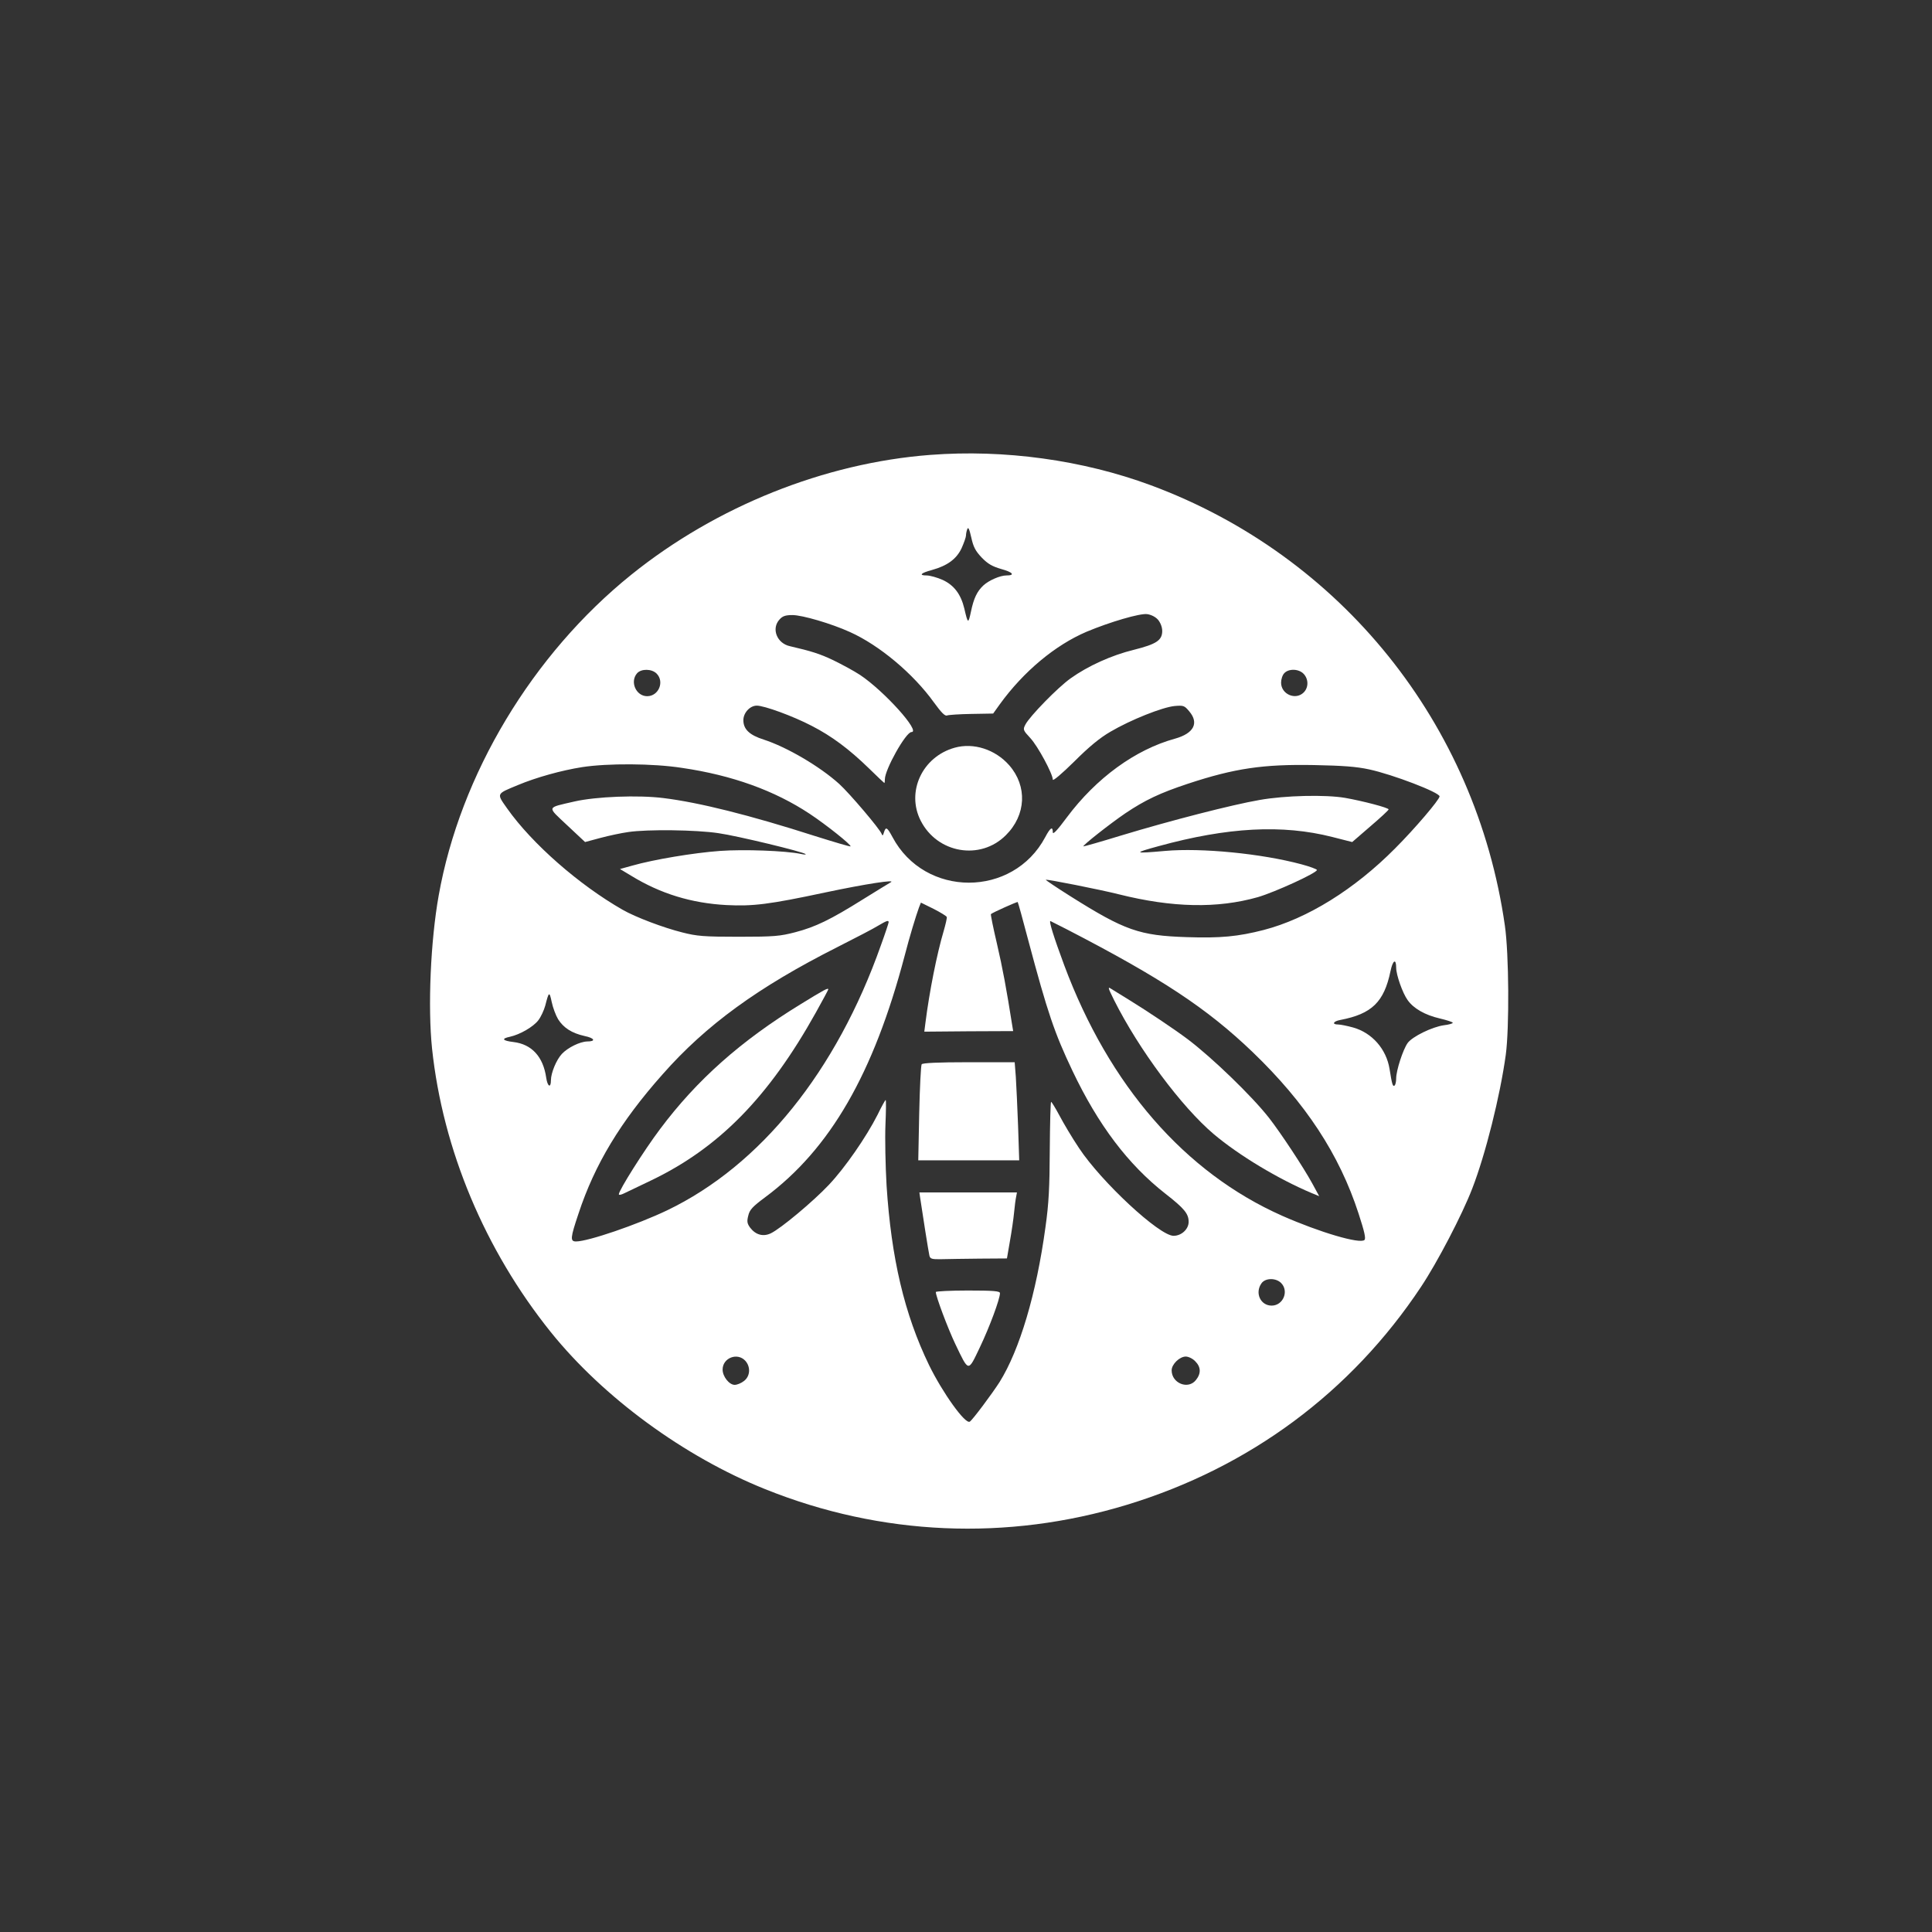 <?xml version="1.0" standalone="no"?>
<!DOCTYPE svg PUBLIC "-//W3C//DTD SVG 20010904//EN"
 "http://www.w3.org/TR/2001/REC-SVG-20010904/DTD/svg10.dtd">
<svg version="1.0" xmlns="http://www.w3.org/2000/svg"
 width="1024pt" height="1024pt" viewBox="0 0 1024 1024"
 preserveAspectRatio="xMidYMid meet">

<rect x="0" y="0" width="1024" height="1024" fill="#333333" stroke="none"/>

<g transform="translate(0,1024) scale(0.1,-0.1)"
fill="#ffffff" stroke="none">
<path d="M4931 7829 c-562 -43 -1135 -273 -1585 -635 -524 -422 -907 -1059
-1021 -1701 -43 -241 -58 -590 -35 -811 57 -536 280 -1067 629 -1502 279 -347
708 -661 1137 -833 614 -247 1281 -276 1916 -83 651 198 1189 597 1560 1156
86 129 218 382 271 520 70 180 148 491 178 710 19 141 17 535 -5 685 -153
1070 -868 1959 -1876 2333 -362 134 -777 191 -1169 161z m272 -544 c33 -34 56
-47 104 -61 62 -17 75 -34 27 -34 -33 0 -93 -26 -122 -53 -33 -31 -51 -67 -66
-140 -14 -65 -16 -64 -35 18 -18 75 -54 123 -114 151 -29 13 -68 24 -86 24
-43 0 -31 13 29 29 82 23 129 58 156 114 13 29 24 60 24 69 0 9 3 24 7 34 5
13 11 -1 21 -45 11 -50 22 -71 55 -106z m935 -330 c13 -16 22 -39 22 -59 0
-50 -31 -70 -150 -100 -119 -29 -244 -86 -335 -151 -68 -48 -217 -201 -240
-245 -14 -27 -13 -30 26 -72 40 -43 119 -190 119 -220 0 -10 49 32 113 95 79
79 136 126 193 159 107 63 276 130 340 136 47 4 52 2 77 -28 53 -62 25 -117
-75 -145 -211 -58 -418 -209 -574 -418 -51 -69 -74 -93 -74 -78 0 33 -13 25
-40 -26 -171 -322 -639 -322 -810 1 -28 52 -35 56 -45 24 -5 -18 -8 -19 -12
-8 -11 28 -171 216 -225 265 -103 93 -277 195 -400 235 -76 24 -108 55 -108
103 0 39 35 77 71 77 40 0 191 -55 291 -107 107 -55 198 -123 303 -225 44 -43
81 -78 82 -78 2 0 3 9 3 20 0 51 111 250 141 250 51 0 -145 218 -273 303 -32
21 -95 55 -140 77 -73 35 -119 49 -231 75 -70 15 -100 94 -55 142 16 18 32 23
68 23 52 0 206 -45 305 -90 156 -70 336 -221 445 -373 40 -55 59 -74 70 -69 8
3 66 7 129 8 l115 2 35 49 c126 174 294 314 461 385 122 51 281 98 320 93 21
-3 44 -14 58 -30z m-2658 -285 c43 -43 11 -120 -50 -120 -59 0 -93 77 -53 122
22 24 77 24 103 -2z m3430 -2 c26 -28 26 -72 0 -98 -43 -43 -120 -10 -120 52
0 17 7 40 17 50 23 25 77 24 103 -4z m-3295 -498 c266 -39 490 -120 676 -243
89 -59 223 -166 217 -173 -3 -2 -87 23 -189 55 -346 111 -615 178 -802 201
-134 17 -358 8 -472 -18 -151 -35 -147 -24 -39 -126 l95 -89 82 22 c45 12 111
26 147 31 100 15 359 12 478 -6 99 -14 451 -99 462 -111 3 -3 -8 -3 -25 1 -82
17 -302 25 -428 16 -140 -10 -354 -46 -466 -78 l-65 -18 60 -36 c155 -95 319
-145 504 -155 141 -7 225 3 525 67 213 45 381 71 345 53 -9 -5 -74 -45 -145
-89 -174 -109 -253 -147 -360 -175 -81 -21 -111 -24 -300 -24 -184 0 -221 3
-299 23 -100 25 -248 81 -316 120 -231 132 -480 350 -612 537 -57 81 -59 76
57 124 98 41 232 78 340 95 136 21 376 20 530 -4z m3642 -8 c125 -27 373 -122
373 -143 0 -17 -131 -171 -235 -275 -216 -218 -466 -373 -697 -433 -136 -35
-230 -44 -407 -38 -252 8 -329 35 -618 217 -73 46 -131 85 -130 87 5 4 288
-52 387 -77 284 -71 522 -76 737 -15 89 26 313 128 313 144 0 4 -37 18 -82 30
-212 57 -530 88 -722 71 -168 -15 -172 -12 -36 25 368 101 657 116 921 49
l106 -27 96 83 c54 46 97 86 97 90 0 9 -139 45 -230 61 -104 18 -319 13 -454
-11 -145 -25 -472 -109 -736 -189 -107 -33 -196 -58 -198 -57 -5 5 144 122
222 175 104 70 184 108 332 157 248 82 400 104 669 99 151 -3 223 -8 292 -23z
m-2239 -782 c2 -5 -6 -39 -17 -77 -35 -118 -75 -318 -96 -484 l-6 -47 236 2
235 1 -5 30 c-31 196 -51 304 -81 433 -20 85 -34 155 -32 157 8 8 140 67 142
64 2 -2 27 -92 55 -199 104 -390 140 -495 235 -695 137 -288 295 -497 493
-652 100 -78 123 -106 123 -149 0 -39 -38 -74 -80 -74 -75 0 -382 285 -501
465 -37 55 -83 133 -104 173 -21 39 -41 72 -44 72 -3 0 -6 -114 -7 -253 -1
-200 -5 -285 -23 -412 -48 -353 -137 -650 -243 -820 -39 -61 -144 -202 -158
-210 -24 -15 -144 153 -216 300 -131 271 -200 566 -225 951 -6 104 -9 249 -6
322 3 72 4 132 1 132 -2 0 -22 -35 -43 -79 -60 -118 -172 -280 -258 -371 -82
-87 -255 -232 -308 -257 -40 -19 -80 -8 -109 30 -16 22 -18 33 -10 64 7 31 23
48 89 97 345 256 575 655 740 1281 26 101 59 209 76 256 l10 25 67 -33 c37
-19 68 -38 70 -43z m-308 -28 c0 -4 -18 -59 -41 -122 -236 -668 -638 -1167
-1133 -1405 -159 -76 -419 -165 -483 -165 -32 0 -30 19 13 147 86 261 222 487
446 739 230 261 506 462 926 674 97 49 195 100 217 114 44 26 55 30 55 18z
m945 -38 c501 -259 742 -418 984 -650 280 -269 460 -542 562 -857 31 -95 39
-131 31 -139 -23 -23 -239 41 -436 128 -516 229 -917 690 -1155 1327 -55 148
-84 240 -73 235 4 -2 43 -22 87 -44z m1745 -203 c0 -38 34 -135 61 -172 31
-44 92 -79 170 -97 38 -9 69 -19 69 -23 0 -4 -21 -10 -47 -13 -63 -9 -167 -60
-192 -94 -25 -35 -61 -146 -61 -188 0 -18 -4 -35 -9 -38 -9 -6 -13 6 -26 88
-17 106 -93 192 -193 220 -32 9 -68 16 -80 16 -34 0 -26 17 12 24 167 32 232
95 266 259 12 58 30 69 30 18z m-4442 -273 c29 -46 73 -74 140 -89 54 -11 62
-29 14 -29 -38 -1 -102 -32 -134 -66 -29 -31 -58 -101 -58 -140 0 -43 -18 -34
-25 14 -16 111 -76 177 -173 189 -59 7 -67 18 -19 28 54 12 124 53 150 87 14
18 30 53 37 78 19 75 22 77 34 20 6 -30 22 -72 34 -92z m3832 -1398 c43 -43
11 -120 -50 -120 -59 0 -90 67 -54 118 20 29 76 30 104 2z m-2840 -412 c29
-32 27 -81 -6 -107 -15 -12 -37 -21 -50 -21 -29 0 -64 44 -64 81 0 62 78 92
120 47z m2385 -3 c30 -30 32 -64 4 -99 -41 -53 -129 -18 -129 51 0 32 42 73
75 73 14 0 37 -11 50 -25z"/>
<path d="M5060 6277 c-172 -48 -258 -234 -180 -387 88 -173 316 -212 451 -77
108 107 115 260 18 371 -74 84 -189 121 -289 93z"/>
<path d="M4885 4599 c-4 -6 -10 -123 -13 -260 l-5 -249 268 0 267 0 -6 183
c-4 100 -9 217 -12 260 l-6 77 -243 0 c-164 0 -246 -4 -250 -11z"/>
<path d="M4876 3898 c13 -89 46 -297 50 -313 4 -17 13 -20 62 -19 31 1 123 2
203 3 l146 1 16 93 c9 50 19 119 22 152 3 33 8 70 11 83 l4 22 -258 0 -259 0
3 -22z"/>
<path d="M4960 3392 c0 -23 64 -193 103 -275 73 -152 67 -151 131 -17 51 107
106 255 106 286 0 11 -33 14 -170 14 -93 0 -170 -4 -170 -8z"/>
<path d="M4246 4919 c-319 -195 -553 -403 -748 -664 -85 -113 -218 -324 -218
-345 0 -5 12 -3 28 5 15 7 79 38 142 68 359 172 623 440 874 890 36 65 66 120
66 123 0 10 -22 -2 -144 -77z"/>
<path d="M5905 4939 c131 -261 357 -565 528 -710 134 -113 342 -238 520 -313
l39 -16 -37 68 c-47 86 -168 269 -229 347 -90 115 -300 318 -431 417 -72 54
-214 149 -310 208 -39 24 -81 50 -94 58 -21 14 -20 10 14 -59z"/>
</g>
</svg>

